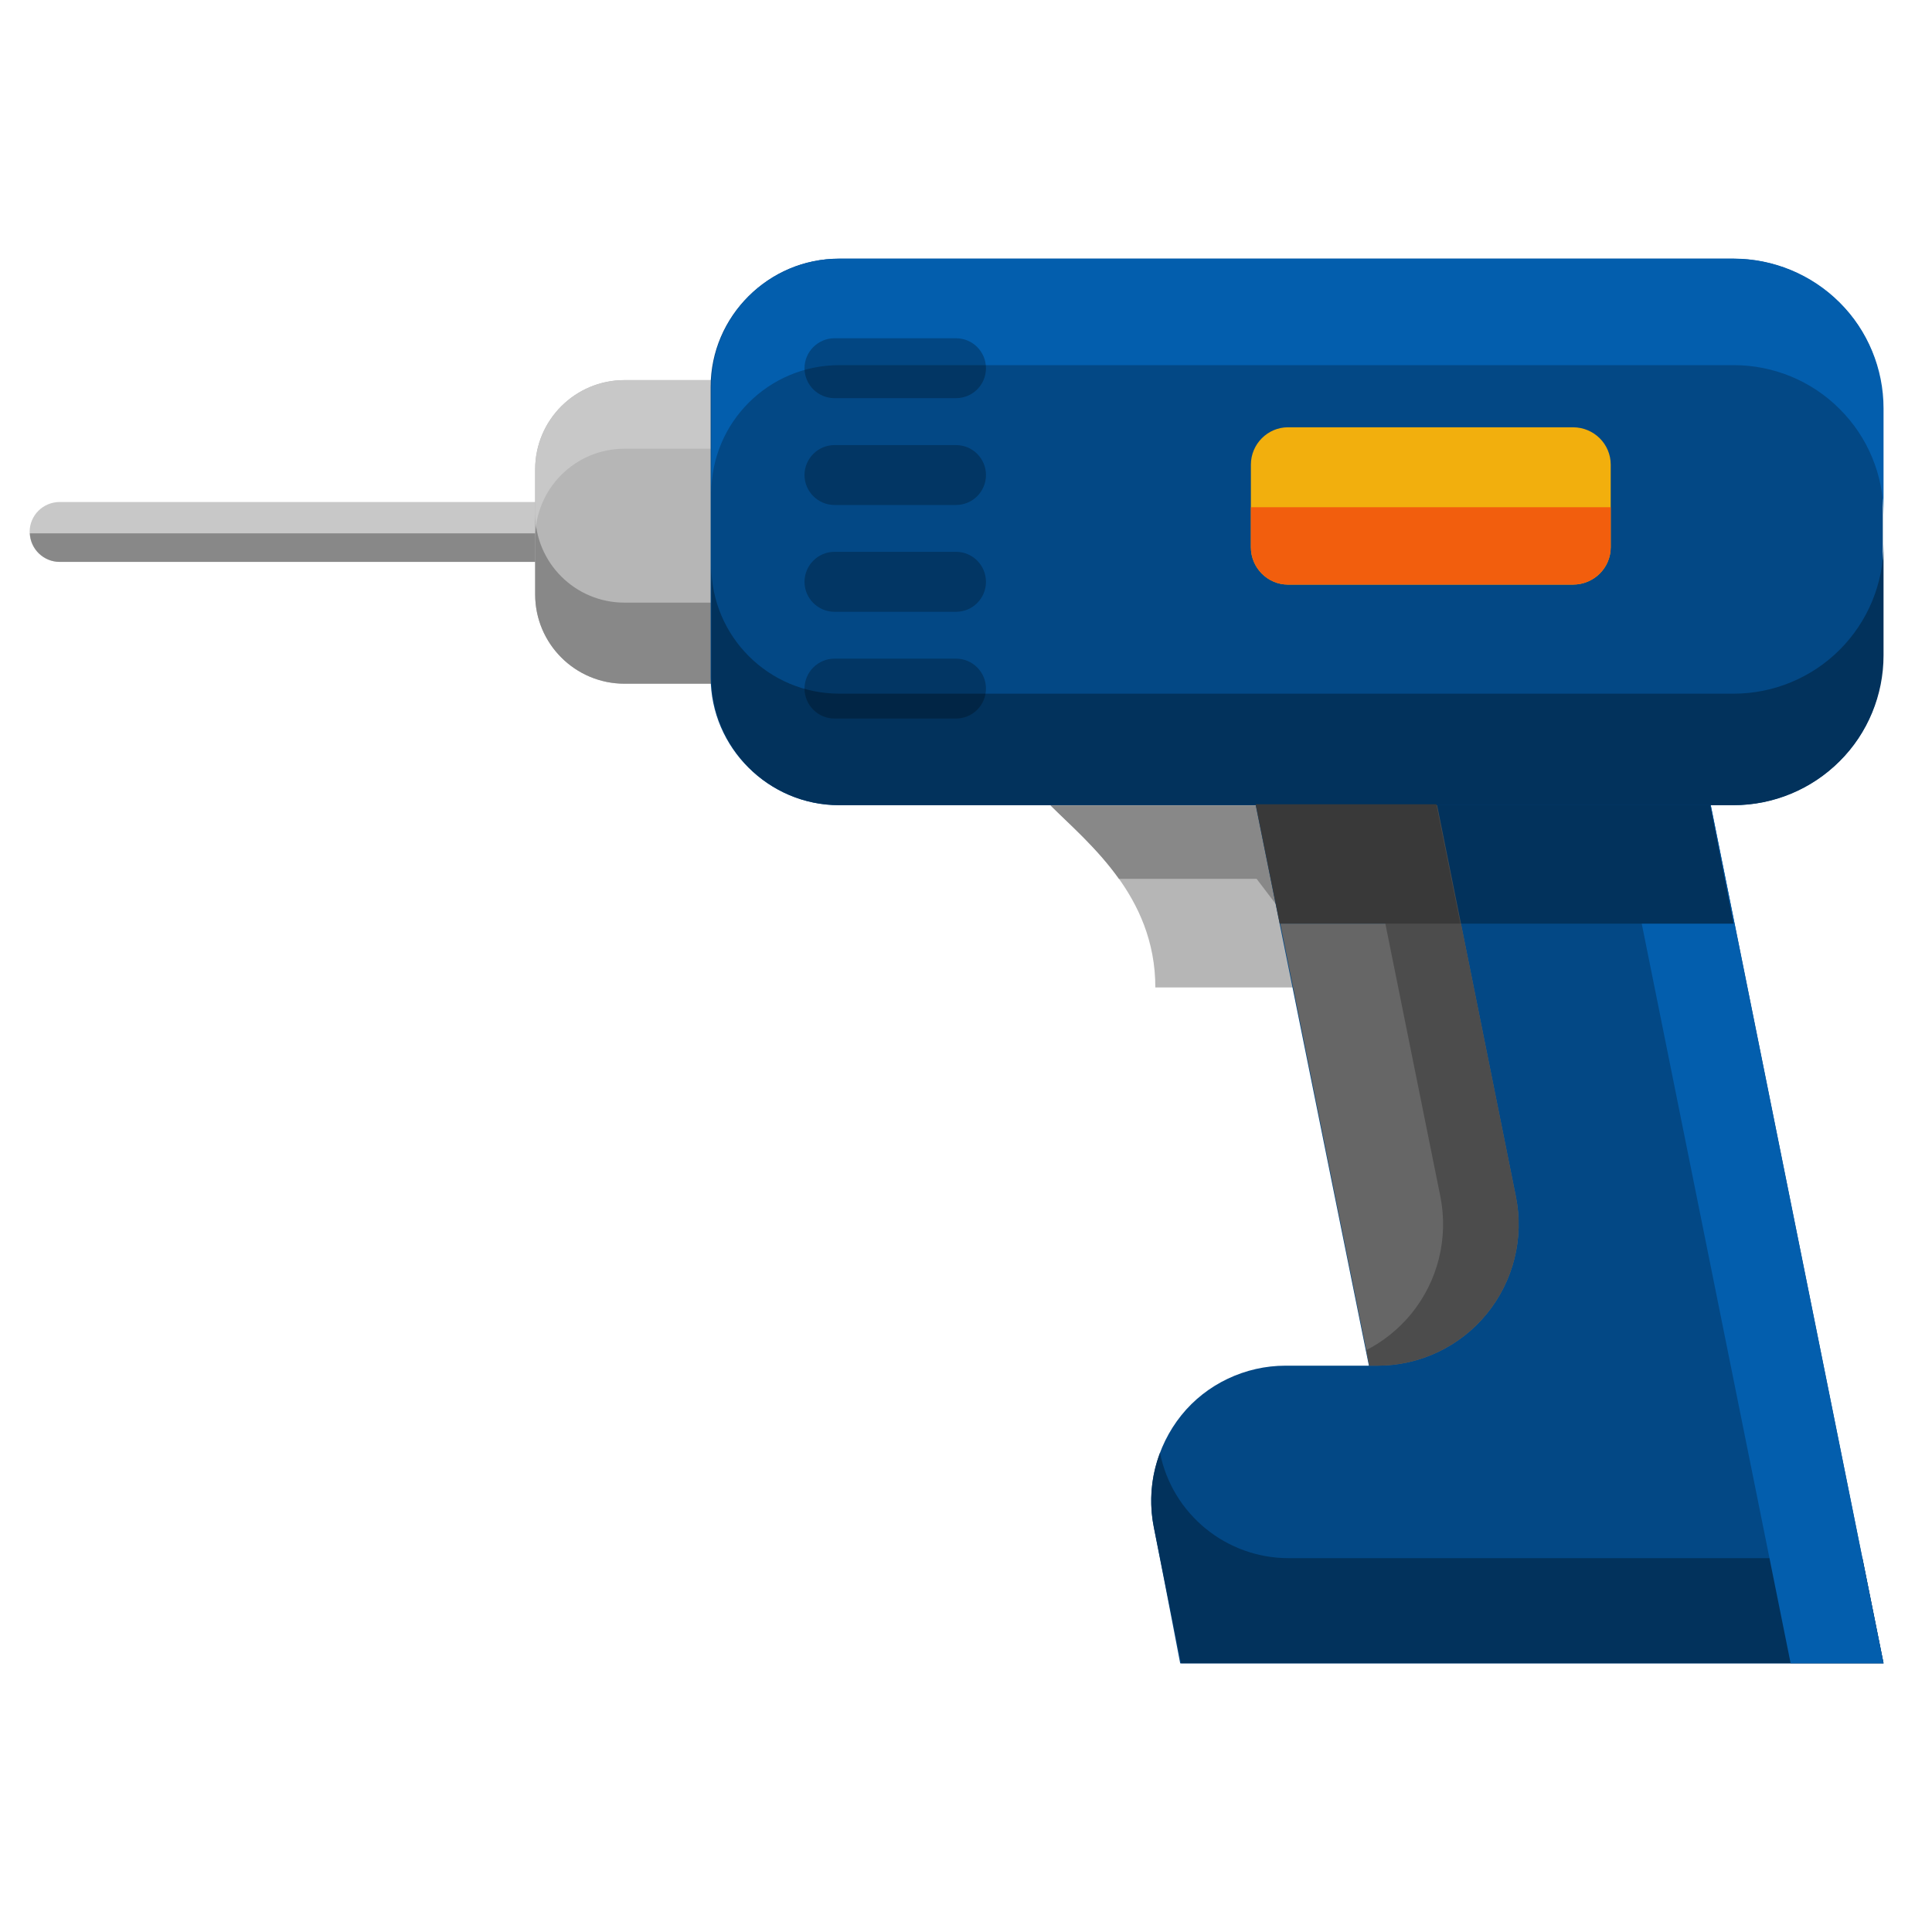 <svg width="24" height="24" viewBox="0 0 24 24" fill="none" xmlns="http://www.w3.org/2000/svg">
<path fill-rule="evenodd" clip-rule="evenodd" d="M17.327 12.266H14.352C14.352 11.123 13.51 10.465 13.05 10.005H15.61L17.327 12.266Z" fill="#B6B6B6"/>
<path fill-rule="evenodd" clip-rule="evenodd" d="M16.635 12.266L15.61 10.917H13.9C13.627 10.534 13.288 10.243 13.05 10.005H15.61L17.327 12.266H16.635Z" fill="#888888"/>
<path fill-rule="evenodd" clip-rule="evenodd" d="M20.954 8.522L23.398 20.663H14.661C14.661 20.663 14.505 19.843 14.334 18.976C14.235 18.482 14.363 17.97 14.675 17.581C14.988 17.191 15.471 16.965 15.968 16.965H17.005L15.3 8.522" fill="#034885"/>
<path fill-rule="evenodd" clip-rule="evenodd" d="M17.011 16.965L15.904 11.473H18.148L18.831 14.865C18.935 15.38 18.801 15.914 18.468 16.322C18.135 16.729 17.638 16.965 17.111 16.965C17.046 16.965 17.011 16.965 17.011 16.965Z" fill="#666666"/>
<path fill-rule="evenodd" clip-rule="evenodd" d="M14.41 18.048C14.563 18.809 15.232 19.356 16.008 19.356C18.391 19.356 23.136 19.356 23.136 19.356L23.398 20.662H14.672C14.672 20.662 14.509 19.844 14.334 18.975C14.271 18.662 14.298 18.34 14.41 18.048Z" fill="#02325C"/>
<path fill-rule="evenodd" clip-rule="evenodd" d="M22.244 20.662L19.8 8.522H20.953L23.398 20.662H22.244Z" fill="#035EAD"/>
<path fill-rule="evenodd" clip-rule="evenodd" d="M15.598 9.991L15.3 8.522H20.954L21.536 11.474H18.141L17.843 9.991H15.598Z" fill="#02325C"/>
<path fill-rule="evenodd" clip-rule="evenodd" d="M16.86 9.741H17.8L18.831 14.865C18.935 15.38 18.801 15.914 18.468 16.322C18.135 16.729 17.638 16.965 17.111 16.965C17.046 16.965 17.011 16.965 17.011 16.965L16.972 16.772C17.184 16.664 17.374 16.511 17.53 16.322C17.863 15.914 17.995 15.38 17.893 14.865L16.86 9.741Z" fill="#4C4C4C"/>
<path fill-rule="evenodd" clip-rule="evenodd" d="M6.646 6.98L0.743 6.98C0.534 6.98 0.368 6.813 0.368 6.608C0.368 6.403 0.534 6.236 0.743 6.236L6.646 6.236C6.855 6.236 7.021 6.403 7.021 6.608C7.021 6.813 6.855 6.98 6.646 6.98Z" fill="#C8C8C8"/>
<path fill-rule="evenodd" clip-rule="evenodd" d="M7.02 6.625C7.011 6.822 6.847 6.98 6.648 6.98H0.743C0.542 6.98 0.38 6.822 0.371 6.625H7.02Z" fill="#888888"/>
<path fill-rule="evenodd" clip-rule="evenodd" d="M9.515 8.493C9.515 8.493 8.298 8.493 7.757 8.493C7.145 8.493 6.648 7.996 6.648 7.384C6.648 6.895 6.648 6.32 6.648 5.831C6.648 5.218 7.145 4.722 7.757 4.722H9.515V8.493Z" fill="#B6B6B6"/>
<path fill-rule="evenodd" clip-rule="evenodd" d="M9.515 7.486V8.493C9.515 8.493 8.298 8.493 7.757 8.493C7.145 8.493 6.648 7.996 6.648 7.384V6.377C6.648 6.991 7.145 7.486 7.757 7.486H9.515Z" fill="#888888"/>
<path fill-rule="evenodd" clip-rule="evenodd" d="M9.515 5.574H7.757C7.145 5.574 6.648 6.071 6.648 6.683V7.384C6.648 6.895 6.648 6.32 6.648 5.831C6.648 5.218 7.145 4.722 7.757 4.722H9.515V5.574Z" fill="#C8C8C8"/>
<path fill-rule="evenodd" clip-rule="evenodd" d="M21.528 3.214C22.025 3.214 22.494 3.41 22.849 3.759C23.204 4.108 23.389 4.581 23.389 5.074C23.389 6.028 23.389 7.187 23.389 8.142C23.389 8.635 23.204 9.108 22.849 9.457C22.494 9.806 22.025 10.002 21.528 10.002C18.644 10.002 13.132 10.002 10.419 10.002C9.552 10.002 8.828 9.29 8.828 8.412C8.828 7.325 8.828 5.891 8.828 4.804C8.828 3.926 9.552 3.214 10.419 3.214H21.528Z" fill="#034885"/>
<path fill-rule="evenodd" clip-rule="evenodd" d="M23.398 6.757V8.141C23.398 8.634 23.203 9.107 22.853 9.456C22.505 9.806 22.03 10.002 21.538 10.002H10.427C9.549 10.002 8.836 9.289 8.836 8.411V7.027C8.836 7.905 9.549 8.617 10.427 8.617H21.538C22.03 8.617 22.505 8.42 22.853 8.072C23.203 7.722 23.398 7.25 23.398 6.757Z" fill="#02325C"/>
<path fill-rule="evenodd" clip-rule="evenodd" d="M23.398 6.396C23.398 5.901 23.203 5.429 22.853 5.081C22.505 4.731 22.03 4.536 21.538 4.536H10.427C9.549 4.536 8.836 5.246 8.836 6.125V4.804C8.836 3.925 9.549 3.213 10.427 3.213H21.538C22.03 3.213 22.505 3.41 22.853 3.758C23.203 4.108 23.398 4.58 23.398 5.073V6.396Z" fill="#035EAD"/>
<path fill-rule="evenodd" clip-rule="evenodd" d="M11.876 7.6H10.366C10.162 7.6 9.994 7.433 9.994 7.228C9.994 7.022 10.162 6.855 10.366 6.855H11.876C12.082 6.855 12.248 7.022 12.248 7.228C12.248 7.433 12.082 7.6 11.876 7.6Z" fill="black" fill-opacity="0.25"/>
<path fill-rule="evenodd" clip-rule="evenodd" d="M11.876 8.926H10.366C10.162 8.926 9.994 8.76 9.994 8.554C9.994 8.349 10.162 8.182 10.366 8.182H11.876C12.082 8.182 12.248 8.349 12.248 8.554C12.248 8.76 12.082 8.926 11.876 8.926Z" fill="black" fill-opacity="0.25"/>
<path fill-rule="evenodd" clip-rule="evenodd" d="M11.876 4.946H10.366C10.162 4.946 9.994 4.78 9.994 4.574C9.994 4.369 10.162 4.202 10.366 4.202H11.876C12.082 4.202 12.248 4.369 12.248 4.574C12.248 4.78 12.082 4.946 11.876 4.946Z" fill="black" fill-opacity="0.25"/>
<path fill-rule="evenodd" clip-rule="evenodd" d="M11.876 6.273H10.366C10.162 6.273 9.994 6.106 9.994 5.901C9.994 5.696 10.162 5.529 10.366 5.529H11.876C12.082 5.529 12.248 5.696 12.248 5.901C12.248 6.106 12.082 6.273 11.876 6.273Z" fill="black" fill-opacity="0.25"/>
<path fill-rule="evenodd" clip-rule="evenodd" d="M15.539 5.772C15.539 5.516 15.748 5.308 15.999 5.308C16.861 5.308 18.686 5.308 19.54 5.308C19.8 5.308 20.009 5.516 20.009 5.772C20.009 6.082 20.009 6.488 20.009 6.798C20.009 7.054 19.8 7.262 19.54 7.262C18.686 7.262 16.861 7.262 15.999 7.262C15.748 7.262 15.539 7.054 15.539 6.798C15.539 6.488 15.539 6.082 15.539 5.772Z" fill="#F2AF0D"/>
<path fill-rule="evenodd" clip-rule="evenodd" d="M15.539 6.301H20.009V6.798C20.009 7.054 19.8 7.262 19.54 7.262C18.686 7.262 16.861 7.262 15.999 7.262C15.748 7.262 15.539 7.054 15.539 6.798V6.301Z" fill="#F25E0D"/>
<path fill-rule="evenodd" clip-rule="evenodd" d="M15.897 11.473H18.141L17.843 9.991H15.598L15.897 11.473Z" fill="#393939"/>
</svg>
